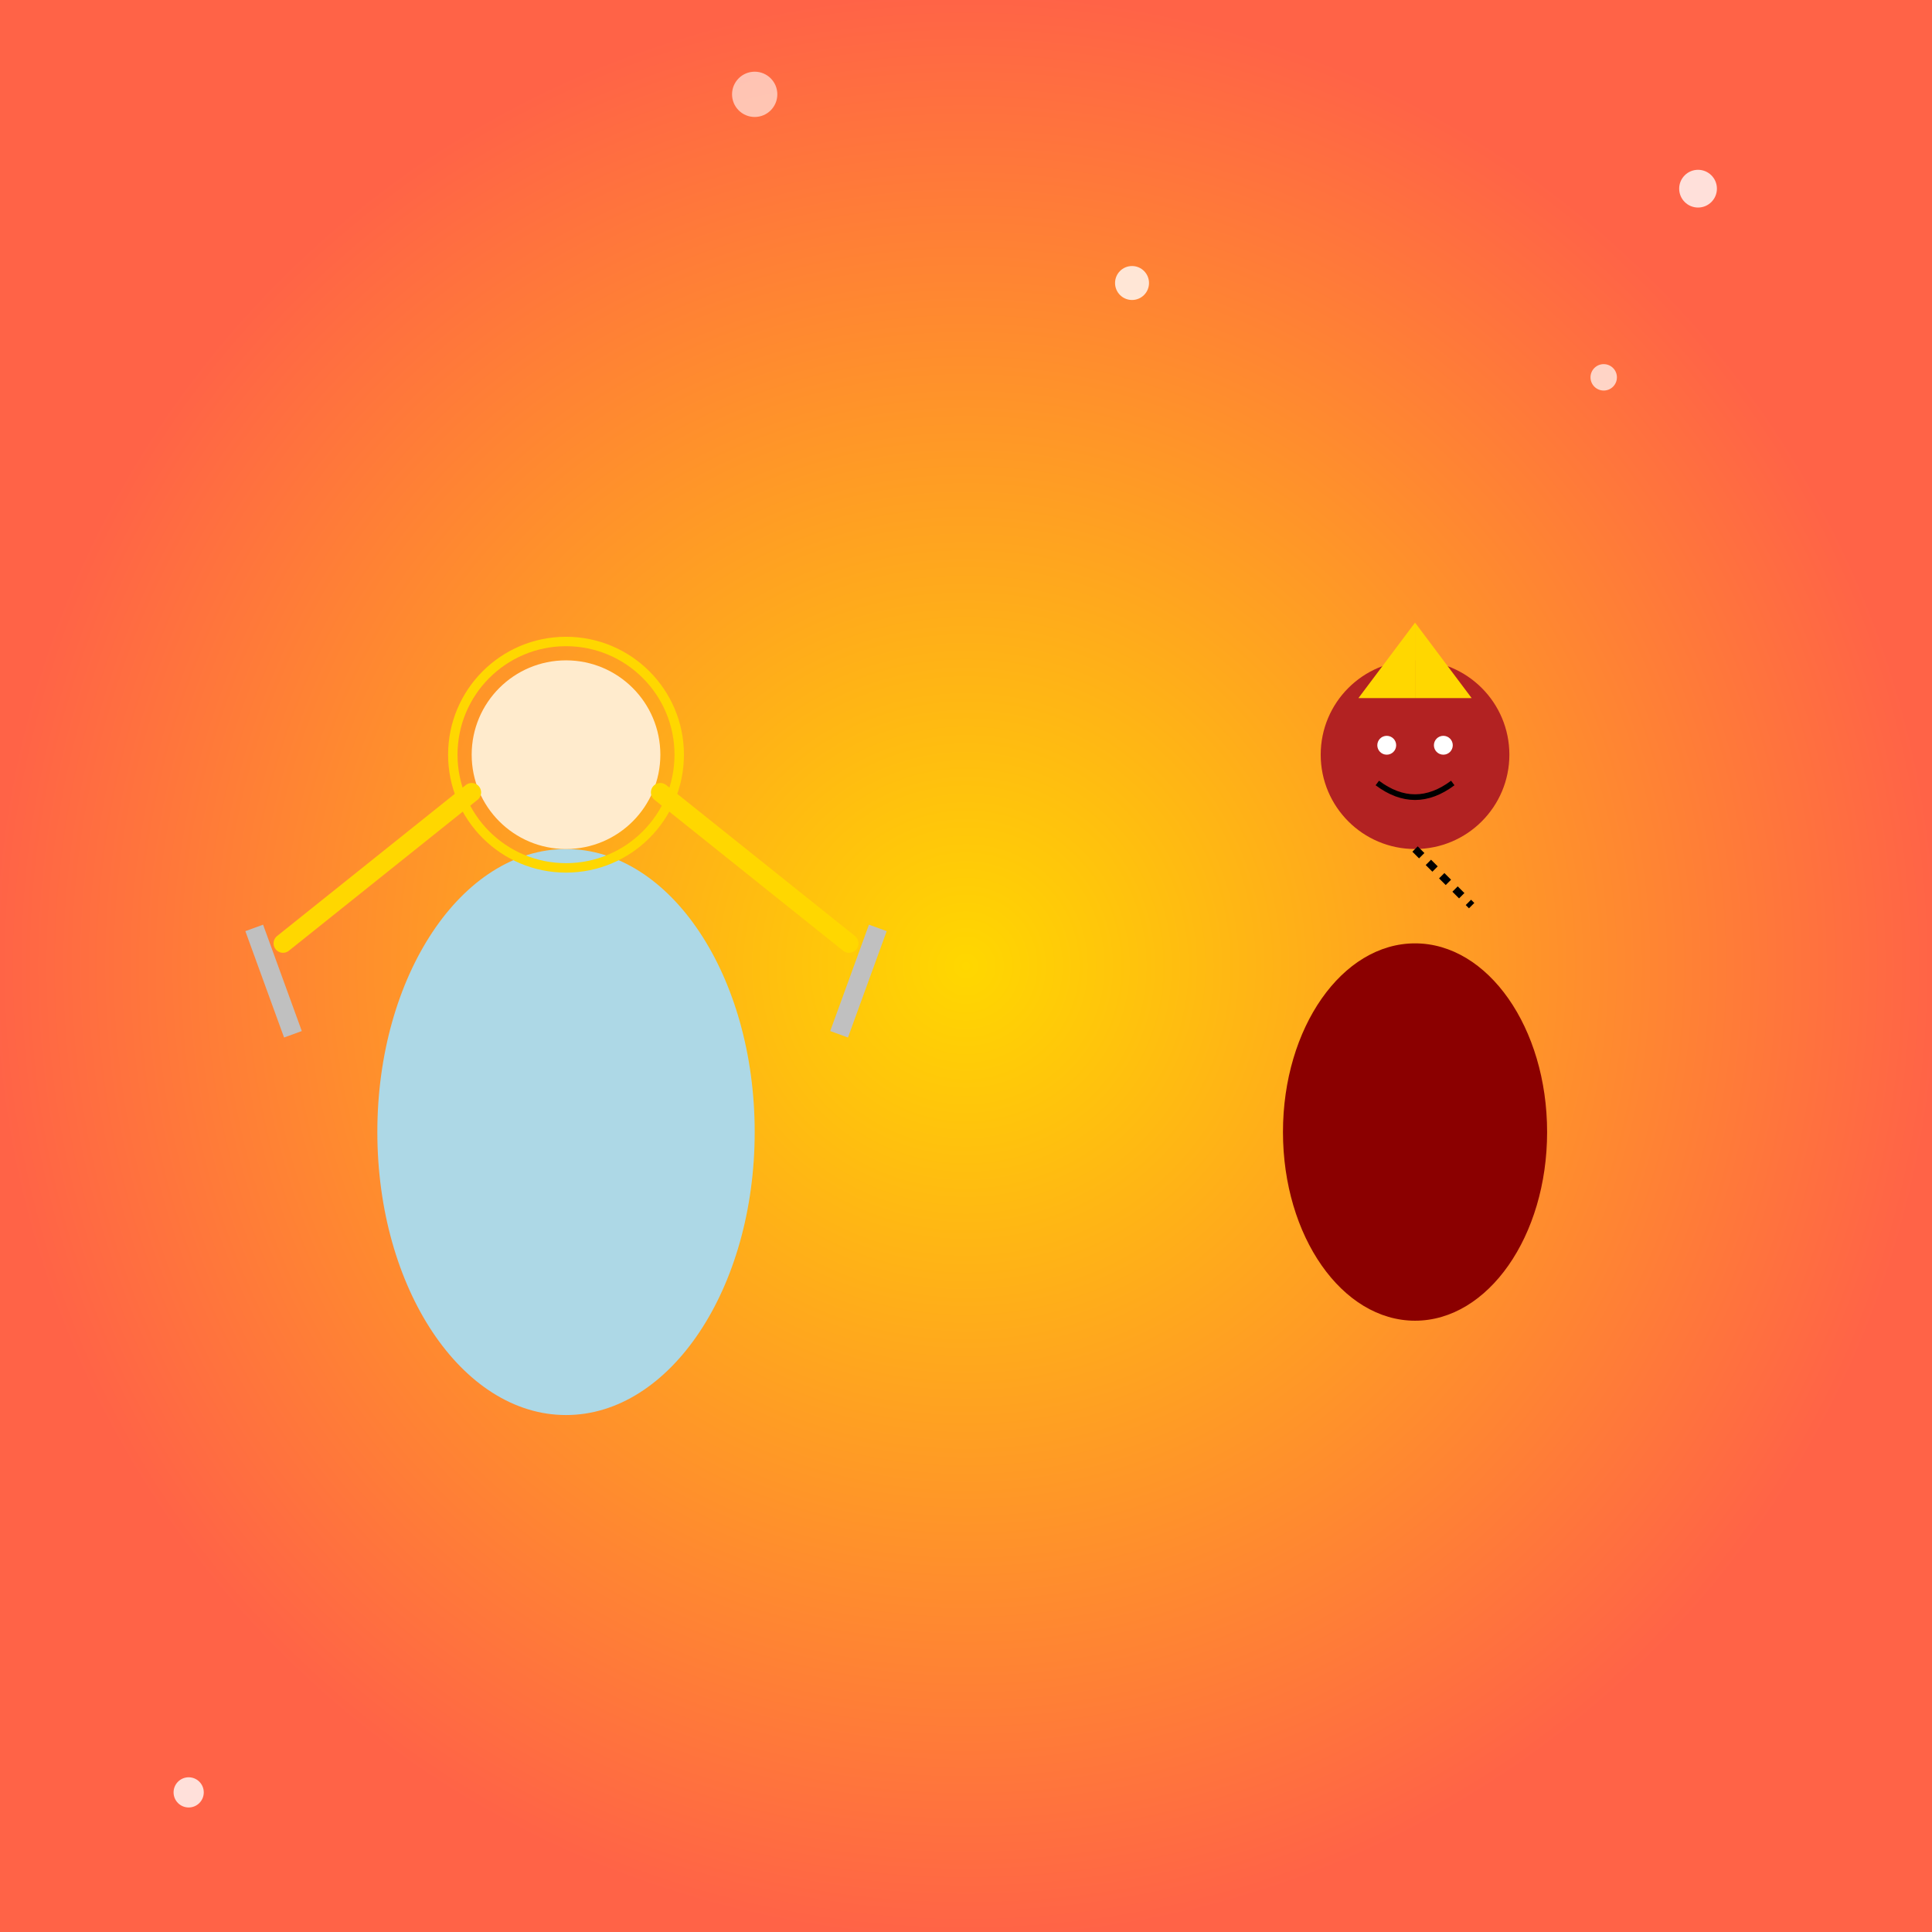 <!--

Generated by DrawGPT.
Free, open source, AI generated images in SVG, PNG, and HTML Canvas format.
https://drawgpt.ai

Created: 2025-05-09T06:44:39+00:00
-->
<svg xmlns="http://www.w3.org/2000/svg" xmlns:xlink="http://www.w3.org/1999/xlink"   viewBox="0 0 1024 1024">
  <rect x="0" y="0" width="1024" height="1024" fill="#808080" stroke="none"/>
  <title>Chandika's Triumph</title>
  <desc>Goddess Chandika joyfully defeating a mischievous imp demon in a vibrant cosmic battle of colors and smiles!</desc>
  <defs>
    <radialGradient id="grad-background" class="background-gradient" cx="50%" cy="50%" r="50%">
      <stop id="stop-001" class="gradient-stop" offset="0%" stop-color="#FFD700"/>
      <stop id="stop-002" class="gradient-stop" offset="100%" stop-color="#FF6347"/>
    </radialGradient>
  </defs>
  <rect id="bg-001" class="background" width="1024" height="1024" fill="url(#grad-background)"/>
  
  <!-- Goddess Group -->
  <g id="goddess-001" class="goddess">
    <!-- Goddess Body -->
    <ellipse id="goddess-body" class="body" cx="300" cy="600" rx="100" ry="150" fill="#ADD8E6"/>
    <!-- Goddess Head -->
    <circle id="goddess-head" class="head" cx="300" cy="400" r="50" fill="#FFEBCD"/>
    <!-- Goddess Halo -->
    <circle id="goddess-halo" class="halo" cx="300" cy="400" r="60" fill="none" stroke="gold" stroke-width="5"/>
    <!-- Goddess Left Arm -->
    <line id="goddess-arm-left" class="arm" x1="250" y1="420" x2="150" y2="500" stroke="gold" stroke-width="10" stroke-linecap="round"/>
    <!-- Goddess Right Arm -->
    <line id="goddess-arm-right" class="arm" x1="350" y1="420" x2="450" y2="500" stroke="gold" stroke-width="10" stroke-linecap="round"/>
    <!-- Goddess Left Sword -->
    <rect id="goddess-sword-left" class="sword" x="140" y="490" width="10" height="60" fill="silver" transform="rotate(-20 145 520)"/>
    <!-- Goddess Right Sword -->
    <rect id="goddess-sword-right" class="sword" x="450" y="490" width="10" height="60" fill="silver" transform="rotate(20 455 520)"/>
  </g>
  
  <!-- Demon Group -->
  <g id="demon-001" class="demon">
    <!-- Demon Body -->
    <ellipse id="demon-body" class="body" cx="750" cy="600" rx="70" ry="100" fill="#8B0000"/>
    <!-- Demon Head -->
    <circle id="demon-head" class="head" cx="750" cy="400" r="50" fill="#B22222"/>
    <!-- Demon Left Horn -->
    <polygon id="demon-horn-left" class="horn" points="720,370 750,330 750,370" fill="#FFD700"/>
    <!-- Demon Right Horn -->
    <polygon id="demon-horn-right" class="horn" points="780,370 750,330 750,370" fill="#FFD700"/>
    <!-- Demon Left Eye -->
    <circle id="demon-eye-left" class="eye" cx="735" cy="395" r="5" fill="white"/>
    <!-- Demon Right Eye -->
    <circle id="demon-eye-right" class="eye" cx="765" cy="395" r="5" fill="white"/>
    <!-- Demon Frowning Mouth -->
    <path id="demon-mouth" class="mouth" d="M730,415 Q750,430 770,415" fill="none" stroke="black" stroke-width="3"/>
    <!-- Demon Tumble Motion (indicating defeat) -->
    <line id="demon-fall" class="fall-line" x1="750" y1="450" x2="780" y2="480" stroke="black" stroke-width="4" stroke-dasharray="5,5"/>
  </g>
  
  <!-- Cosmic Flourish -->
  <g id="cosmos-001" class="cosmos">
    <circle id="star-001" class="star" cx="900" cy="100" r="10" fill="#FFFFFF" opacity="0.8"/>
    <circle id="star-002" class="star" cx="850" cy="200" r="7" fill="#FFFFFF" opacity="0.7"/>
    <circle id="star-003" class="star" cx="100" cy="950" r="8" fill="#FFFFFF" opacity="0.8"/>
    <circle id="star-004" class="star" cx="400" cy="50" r="12" fill="#FFFFFF" opacity="0.6"/>
    <circle id="star-005" class="star" cx="600" cy="150" r="9" fill="#FFFFFF" opacity="0.8"/>
  </g>
</svg>